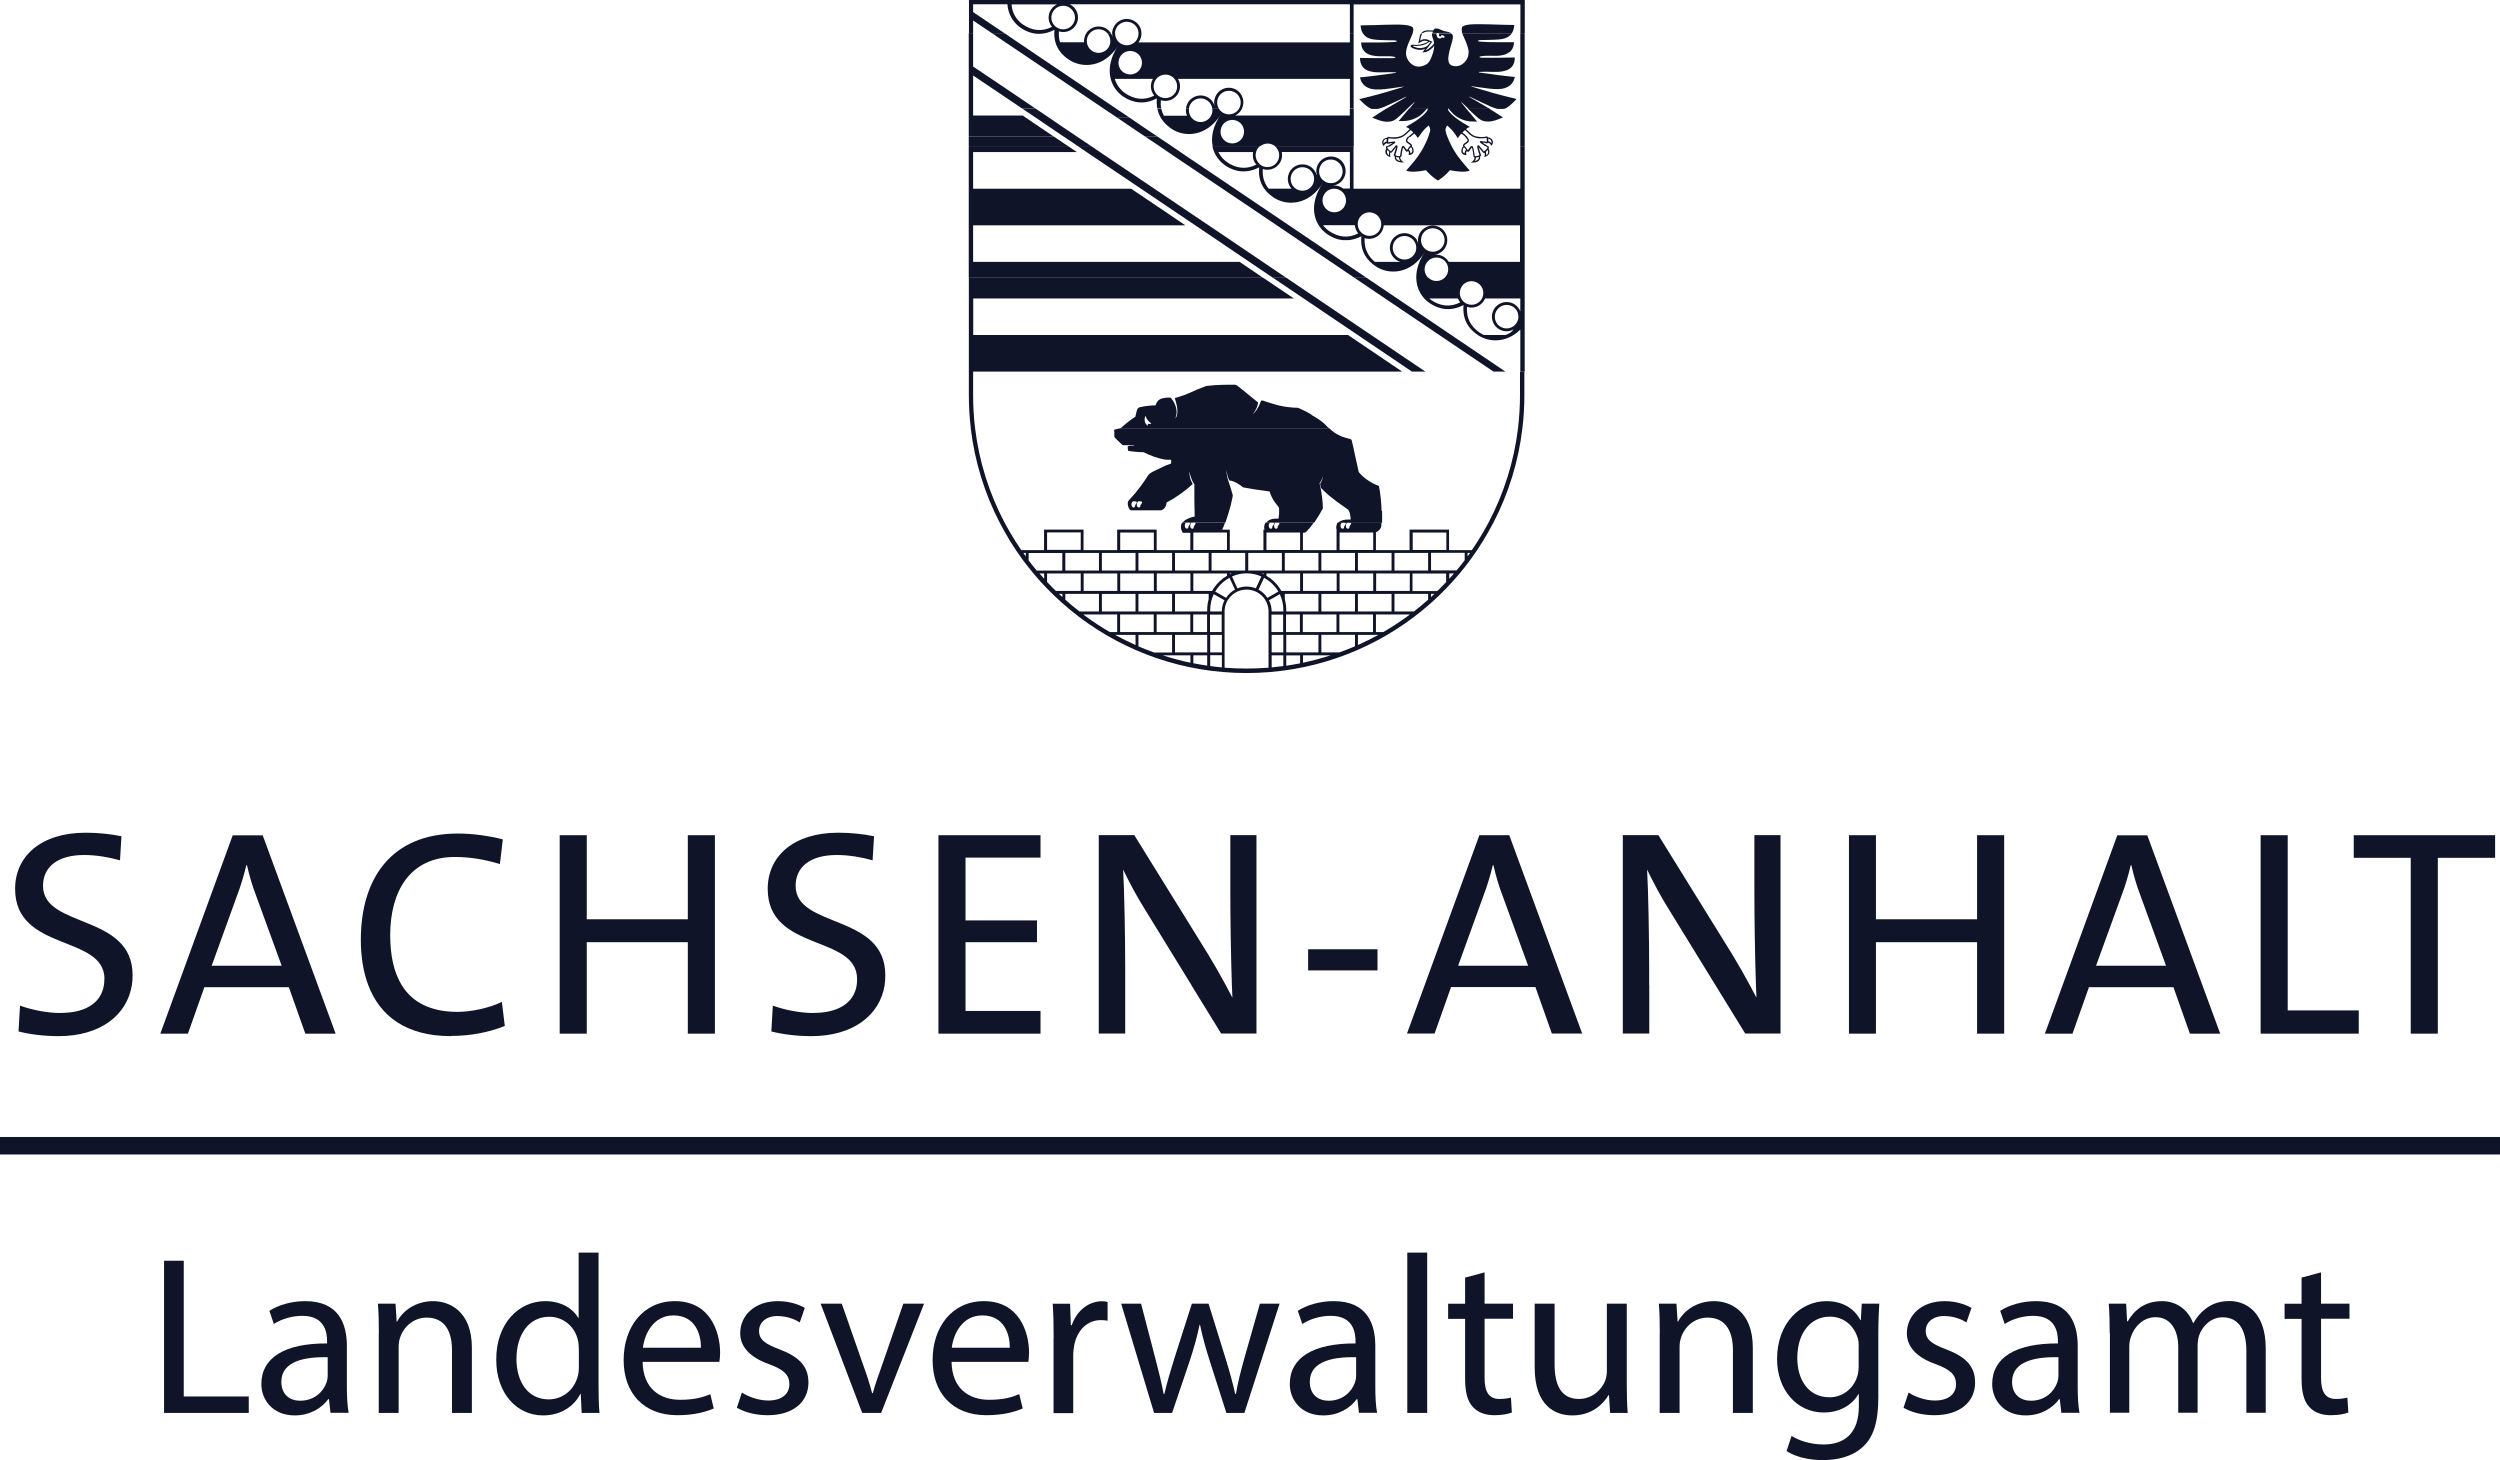 <?xml version="1.0" encoding="UTF-8"?>
<svg id="Ebene_2" xmlns="http://www.w3.org/2000/svg" viewBox="0 0 240 140.17">
  <defs>
    <style>
      .cls-1 {
        fill: #101429;
      }
    </style>
  </defs>
  <g id="Ebene_1-2" data-name="Ebene_1">
    <g>
      <g>
        <polygon class="cls-1" points="226.44 97 219.62 97 219.62 94.57 219.62 80.18 217.02 80.18 217.02 94.57 217.02 99.23 226.44 99.23 226.44 97"/>
        <path class="cls-1" d="M200.55,94.77h8.1l1.58,4.46h2.91l-1.71-4.65-5.29-14.39h-2.88l-5.25,14.39-1.7,4.65h2.65l1.58-4.46ZM203.68,85.94c.37-.96.65-1.95.87-2.88h.06c.23.99.48,1.89.85,2.85l2.48,6.8h-6.72l2.46-6.77Z"/>
        <path class="cls-1" d="M158.32,94.57v-1.47c0-3.02-.08-7.59-.2-9.62.62,1.27,1.3,2.57,2.17,3.95l4.39,7.14,2.86,4.65h3.39v-19.05h-2.51v5.42c0,2.68.06,6.46.15,8.98.02.45.03.86.05,1.21-.21-.4-.42-.8-.64-1.21h0c-.53-.98-1.1-1.99-1.7-2.97l-7.08-11.43h-3.41v19.05h2.54v-4.65Z"/>
        <polygon class="cls-1" points="180.09 94.57 180.09 90.45 189.8 90.45 189.8 94.57 189.8 99.23 192.4 99.23 192.4 94.57 192.4 80.18 189.8 80.18 189.8 88.25 180.09 88.25 180.09 80.18 177.5 80.18 177.5 94.57 177.5 99.23 180.09 99.23 180.09 94.57"/>
        <rect class="cls-1" y="109.15" width="240" height="1.68"/>
        <path class="cls-1" d="M43.3,99.45c1.92,0,3.72-.37,5.16-.96l-.28-2.31c-1.13.56-2.88.96-4.26.96-2.56,0-4.33-.9-5.35-2.56-.75-1.21-1.11-2.83-1.11-4.8,0-4.18,1.86-7.51,6.21-7.51,1.44,0,2.85.23,4.32.68l.28-2.37c-1.35-.34-2.85-.56-4.32-.56-6.43,0-9.31,4.37-9.31,10.19,0,1.61.23,3.09.72,4.38,1.13,2.98,3.66,4.88,7.94,4.88Z"/>
        <path class="cls-1" d="M78.11,97.25c-1.33,0-2.82-.31-3.92-.71l-.14,2.48c1.1.28,2.45.45,3.84.45,4,0,6.58-2,7.04-4.91h-2.68c-.3,1.91-2.05,2.68-4.13,2.68Z"/>
        <path class="cls-1" d="M5.84,97.25c-1.33,0-2.82-.31-3.92-.71l-.14,2.48c1.1.28,2.45.45,3.84.45,4,0,6.58-2,7.04-4.91h-2.68c-.3,1.91-2.05,2.68-4.13,2.68Z"/>
        <path class="cls-1" d="M19.63,94.77h8.1l1.58,4.46h2.91l-1.71-4.65-5.29-14.39h-2.88l-5.25,14.39-1.7,4.65h2.65l1.58-4.46ZM22.77,85.94c.37-.96.65-1.95.88-2.88h.06c.23.99.48,1.89.85,2.85l2.48,6.8h-6.72l2.45-6.77Z"/>
        <polygon class="cls-1" points="99.89 97.05 92.69 97.05 92.69 94.57 92.69 90.45 99.55 90.45 99.55 88.36 92.69 88.36 92.69 82.33 99.89 82.33 99.89 80.18 90.09 80.18 90.09 94.57 90.09 99.23 99.89 99.23 99.89 97.05"/>
        <polygon class="cls-1" points="56.33 94.57 56.33 90.45 66.03 90.45 66.03 94.57 66.03 99.23 68.63 99.23 68.63 94.57 68.63 80.18 66.03 80.18 66.03 88.25 56.33 88.25 56.33 80.18 53.73 80.18 53.73 94.57 53.73 99.23 56.33 99.23 56.33 94.57"/>
        <path class="cls-1" d="M114.37,94.57l2.86,4.65h3.39v-19.05h-2.51v5.42c0,2.68.06,6.46.15,8.98.02.45.03.86.05,1.21-.21-.4-.42-.8-.64-1.21h0c-.53-.98-1.1-1.99-1.7-2.97l-7.08-11.43h-3.41v19.05h2.54v-6.12c0-3.02-.08-7.59-.2-9.62.62,1.27,1.3,2.57,2.17,3.95l4.39,7.14Z"/>
        <rect class="cls-1" x="125.58" y="91.13" width="6.66" height="2.03"/>
        <path class="cls-1" d="M142.02,80.18l-5.25,14.39-1.7,4.65h2.65l1.58-4.46h8.1l1.58,4.46h2.91l-1.71-4.65-5.29-14.39h-2.88ZM139.98,92.71l2.45-6.77c.37-.96.65-1.95.88-2.88h.06c.23.99.48,1.89.85,2.85l2.48,6.8h-6.72Z"/>
        <path class="cls-1" d="M82.28,93.98c0,.21-.01.41-.04.6h2.68c.05-.31.07-.63.07-.96,0-5.95-8.61-4.46-8.61-8.58,0-1.78,1.35-2.96,3.95-2.96,1.13,0,2.34.2,3.44.51l.14-2.31c-1.13-.23-2.29-.34-3.44-.34-4.29,0-6.77,2.26-6.77,5.39,0,6.07,8.58,4.37,8.58,8.66Z"/>
        <polygon class="cls-1" points="231.43 94.57 231.43 99.23 234.03 99.23 234.03 94.57 234.03 82.35 239.53 82.35 239.53 80.18 225.96 80.18 225.96 82.35 231.43 82.35 231.43 94.57"/>
        <path class="cls-1" d="M10.02,93.98c0,.21-.02.41-.04.6h2.68c.05-.31.07-.63.07-.96,0-5.95-8.6-4.46-8.6-8.58,0-1.78,1.35-2.96,3.95-2.96,1.13,0,2.34.2,3.44.51l.14-2.31c-1.13-.23-2.29-.34-3.44-.34-4.29,0-6.77,2.26-6.77,5.39,0,6.07,8.58,4.37,8.58,8.66Z"/>
        <g>
          <path class="cls-1" d="M132.63,49.03c-.03-.93-.09-1.46-.25-2.38-.39-.14-.6-.25-.95-.47-.43-.28-.66-.47-.99-.86l-.33-1.49c-.13-.59-.19-.93-.33-1.5-.03-.12-.05-.14-.13-.17-.47-.16-.64-.15-1.01-.33-.45-.22-.71-.4-1.03-.72h-20.05c-.08.02-.33.07-.48.11-.11-.01-.17.12-.1.22,0,0-.02.38,0,.48,0,.09.22.26.42.46.18.19.35.36.42.36.17,0,.32,0,.45,0,.24,0,.36-.01.59-.02,0,.09-.17.04-.28.06-.1.02-.15.03-.25.04-.15.02-.02.46-.02.46.28.05.43.07.71.09.3.03.47.04.77.04.36.18.56.28.94.41.38.13.63.21.99.28.25.05.55.03.66.03.1,0,.04.37.04.37-.44.15-.68.25-1.08.46-.46.24-.93.38-1.14.7-.24.38-.44.68-.76,1.1-.4.53-.64.81-1.09,1.29-.22.23.03.94.22.94h2.84c.14,0,.35-.13.46-.32.08-.14.09-.21.12-.43.49-.26.76-.42,1.21-.74.53-.37.82-.6,1.3-1.04-.1-.2-.2-.37-.26-.64-.05-.22-.06-.35-.05-.58.04.26.07.41.17.66.09.24.12.33.3.58,0,.62,0,.97,0,1.59,0,.6.03.89.03,1.52-.58.09-.97.36-1.08.48-.03.03-.05.06-.07.09h4.11c.09-.27.18-.56.28-.89.18-.59.26-.87.39-1.52.02-.12.04-.2,0-.31-.16-.52-.18-.64-.33-1.07-.14-.4-.24-.75-.25-1.26.07.42.1.58.15.71.04.13.08.2.15.32.08,0,.14,0,.2.02.33.09.73.33,1.11.63.46.08.72.13,1.17.2.53.08.83.12,1.37.19.05.2.09.31.18.49.19.42.43.69.65.97.06.07.08.14.08.23-.01.22,0,.29-.01.48-.01.18-.03.28-.06.45-.21-.03-.47-.01-.66.04-.23.06-.39.18-.5.33h4.6c.35-.54.56-.86.83-1.37-.01-.42-.03-.66-.08-1.08-.07-.52-.12-.82-.24-1.33.05-.07.07-.1.11-.17.1-.18.15-.29.21-.49-.02.17-.05.27-.12.43-.05.11-.08.18-.15.28l.03.15.06.25c.29.29.43.45.77.73.56.45.92.73,1.63,1.21.13.09.22.14.29.28.1.2.15.56.15.81-.31,0-.56,0-.83.09-.16.05-.27.12-.34.22h4.19c.01-.37.01-.67,0-1.11ZM108.97,48.51c-.02.06,0,.11-.04.16-.03.03-.04.05-.1.05-.16,0-.21-.17-.21-.31,0-.15.1-.31.23-.29.09.01.12.02.2.02.05,0,.1.07.08.12-.06.13-.11.15-.16.26ZM109.48,48.51c-.02.06,0,.11-.04.16-.03.03-.04.05-.1.05-.16,0-.22-.17-.21-.31,0-.15.1-.31.23-.29.09.01.12.02.2.02.05,0,.1.07.08.12-.06.13-.11.15-.16.26Z"/>
          <path class="cls-1" d="M125.93,39.82c-.46-.28-.74-.41-1.22-.63-.09-.04-.18-.06-.28-.05-.21,0-.29-.01-.48-.03-1.08-.09-1.86-.37-2.7-.65-.13-.04-.19,0-.22.09-.08.21-.12.31-.22.5-.18.32-.32.54-.58.73.18-.19.26-.32.38-.56.1-.21.14-.35.17-.58-.39-.32-.61-.5-1.01-.82-.39-.32-.65-.54-1.01-.81-.11-.08-.2-.08-.34-.08-.42,0-.64,0-1.04.01-.61.02-.93.04-1.55.11-.07,0-.14.05-.23.08-.55.2-.83.33-1.38.58-.73.34-1.46.48-1.44.52.14.42.35,1.11.2,1.67-.03.12-.08.18-.15.28.09-.28.16-.51.11-.83-.07-.51-.29-.87-.56-1.18-.3-.01-.75,0-1.04.17-.23.14-.32.31-.4.57-.67.02-1.1.09-1.51.18-.3.06-.32.43-.43.91-.3.2-.46.31-.75.54-.25.2-.44.36-.69.59,0,0-.01,0-.03,0h20.05c-.06-.06-.12-.12-.19-.2-.47-.52-.96-.78-1.49-1.1ZM110.33,40.69c-.05,0-.08,0-.14,0v.19c-.19-.14-.28-.29-.3-.52-.02-.17,0-.29.1-.44.05.21.11.32.25.48.1.11.17.17.3.25-.08.03-.13.04-.22.05Z"/>
        </g>
        <path class="cls-1" d="M93.19,41.12c.39,3.22,1.34,6.27,2.77,9.03.32.62.66,1.22,1.02,1.81.38.62.79,1.22,1.22,1.81h.55s0-.68,0-.68h3.23v1.69h-2.45c-.27-.32-.53-.65-.78-.98v-.03h-.55c.71.95,1.47,1.86,2.3,2.71h0c.95.98,1.97,1.88,3.05,2.71h.71c-.08-.06-.16-.12-.24-.18v-.02h3.23v.2h.28v-.2h3.23v.2h.28v-.2h3.23v.2h.28v-.2h1.33v.2h.28v-.19h1.12v.19h.28v-.48c0-1.16.94-2.11,2.11-2.11s2.11.94,2.11,2.11v.48h.28v-.19h1.12v.19h.28v-.2h1.33v.2h.28v-.2h3.23v.2h.28v-.2h3.23v.2h.28v-.2h3.23v.02c-.08.06-.16.12-.24.18h.09-.09c-.73.53-1.5,1.03-2.29,1.49h-.7v-1.49h-.28v1.49h-3.23v-1.49h-.28v1.49h-3.23v-1.49h-.28v1.49h-1.33v-1.49h-.28v1.49h-1.12v-1.49h-.28v4.91c-.7.05-1.4.08-2.11.08s-1.41-.03-2.11-.08v-4.91h-.28v1.49h-1.12v-1.49h-.28v1.49h-1.33v-1.49h-.28v1.49h-3.23v-1.49h-.28v1.49h-3.23v-1.49h-.28v1.49h-.7c-.79-.46-1.55-.95-2.29-1.49h-.71c4.48,3.4,10.06,5.42,16.12,5.42s11.64-2.02,16.12-5.42h0c1.08-.82,2.11-1.73,3.05-2.71h-.59c-.09.09-.18.18-.27.26h-2.38v-1.68h3.23v.82c-.19.2-.39.41-.58.6h.59c.82-.85,1.59-1.75,2.29-2.71.43-.58.84-1.19,1.22-1.81.36-.59.71-1.19,1.03-1.81,1.43-2.76,2.39-5.81,2.77-9.03h0c.13-1.05.19-2.12.19-3.2v-2.22h-.42s0,2.22,0,2.22c0,1.08-.07,2.15-.19,3.2h.21s-.21,0-.21,0c-.39,3.23-1.37,6.27-2.82,9.03-.33.62-.67,1.22-1.05,1.81-.18.29-.37.57-.56.85h-2.19v-1.97h-3.79v1.97h-3.23v-1.71s.1-.04.14-.07c.23-.16.31-.27.37-.5,0-.14.01-.26.02-.38h-4.19c-.06.07-.1.16-.12.27-.04.15-.04.29,0,.42v1.12s0,.85,0,.85h-3.23v-1.66c.13,0,.25-.03.34-.12.24-.25.5-.56.68-.84,0-.01.01-.02.02-.03h-4.61c-.1.14-.15.3-.15.47,0,.08.01.15.04.22h-.11v1.97h-3.23v-1.97h-.73c.11-.23.2-.45.28-.69h-4.11c-.08.11-.12.24-.13.37-.02.21.07.45.18.62h.72v1.66h-3.23v-1.97h-3.79v1.97h-3.23v-1.97h-3.79v1.97h-2.19c-.19-.28-.38-.56-.56-.85-.37-.59-.72-1.19-1.05-1.81-1.45-2.76-2.43-5.8-2.82-9.03h0c-.13-1.05-.19-2.12-.19-3.2v-2.25h52.52-1.43s-7.97-5.39-7.97-5.39l-5.35-3.61h-1.16l5.35,3.61,7.99,5.39h-6.54l-7.99-5.39h0l-5.35-3.61h-1.28l5.35,3.61,7.98,5.39h-.94l-5.19-3.51h-35.98v-3.51h30.78l-2.94-1.98h-28.26v11.25c0,1.08.06,2.15.19,3.2h0ZM100.24,55.56c-.15-.17-.3-.34-.45-.51h.45v.51ZM109.01,61.92c-.67-.3-1.32-.62-1.96-.97h1.96v.97ZM109.29,62.04v-1.09h3.23v1.69h-1.73c-.51-.18-1-.38-1.5-.59ZM114.28,63.62c-.91-.19-1.8-.43-2.67-.71h2.67v.71ZM115.89,63.9c-.45-.07-.89-.14-1.33-.23v-.76h1.33v.99ZM115.89,62.63h-3.09v-1.68h3.09v1.68ZM117.3,64.07c-.38-.03-.75-.08-1.12-.13v-1.04h1.12v1.16ZM117.3,62.63h-1.12v-1.68h1.12v1.68ZM123.2,63.94c-.37.05-.75.09-1.12.13v-1.16h1.12v1.04ZM123.2,62.63h-1.12v-1.68h1.12v1.68ZM123.48,60.95h3.09v1.68h-3.09v-1.68ZM124.81,63.68c-.44.09-.89.16-1.33.23v-.99h1.33v.76ZM125.09,63.62v-.71h2.66c-.87.28-1.76.52-2.66.71ZM130.08,62.04c-.49.21-.99.41-1.5.59h-1.73v-1.69h3.23v1.09ZM130.36,61.92v-.97h1.96c-.64.35-1.29.67-1.96.97ZM101.1,56.47c-.2-.2-.39-.4-.58-.6v-.82h3.23v1.68h-2.38c-.09-.09-.18-.18-.27-.26ZM114.28,56.47v.26h-3.23v-1.68h3.23v1.42ZM110.77,56.47v.26h-3.23v-1.68h3.23v1.42ZM107.26,56.47v.26h-3.23v-1.68h3.23v1.42ZM101.99,57.32c-.11-.1-.22-.2-.33-.31h.33v.31ZM105.5,58.7h-1.87c-.47-.36-.92-.74-1.36-1.13v-.56h3.23v1.69ZM109.01,58.7h-3.23v-1.68h3.23v1.68ZM112.52,58.7h-3.23v-1.68h3.23v1.68ZM116.03,57.53c-.09.33-.14.67-.14,1.03v.14h-3.09v-1.69h3.23v.52ZM114.56,56.73v-1.68h3.23v.23c-.51.29-.94.7-1.27,1.19h0c-.06.09-.11.17-.16.26h-1.8ZM117.3,58.7h-1.12v-.14c0-.54.12-1.06.34-1.52l1.03.59c-.16.32-.26.68-.26,1.07ZM117.7,57.39l-1.04-.6c.06-.11.14-.22.21-.32.31-.41.7-.76,1.16-1l.47,1,.06.13c-.35.19-.64.46-.85.79ZM118.07,55.13v-.08h.18c-.06.03-.12.05-.18.08ZM120.57,56.48s-.02,0-.03-.01c-.26-.1-.55-.16-.86-.16s-.59.06-.86.16c-.01,0-.02,0-.03.01h0s-.52-1.14-.52-1.14c.43-.19.91-.3,1.41-.3s.98.11,1.41.3l-.52,1.12h0ZM121.67,57.39c-.22-.33-.51-.6-.85-.79l.06-.13.47-1c.46.25.85.59,1.16,1h.34c-.32-.49-.76-.9-1.27-1.19v-.23h3.23v1.68h-1.8c-.05-.09-.1-.18-.16-.26h-.34c.08.1.15.21.21.32l-1.04.6ZM121.12,55.05h.18v.08c-.06-.03-.12-.05-.18-.08ZM131.83,56.47v.26h-3.23v-1.68h3.23v1.42ZM128.32,56.47v.26h-3.23v-1.68h3.23v1.42ZM123.2,58.7h-1.12c0-.38-.09-.75-.26-1.07l1.04-.59c.22.46.34.97.34,1.52v.14ZM126.57,58.7h-3.09v-.14c0-.36-.05-.7-.14-1.03v-.52h3.23v1.69ZM130.08,58.7h-3.23v-1.68h3.23v1.68ZM133.59,58.7h-3.23v-1.68h3.23v1.68ZM137.38,57.01h.33c-.11.1-.22.21-.33.31v-.31ZM137.1,57.01v.56c-.44.39-.89.77-1.36,1.13h-1.87v-1.69h3.23ZM135.34,56.73h-3.23v-1.68h3.23v1.68ZM139.13,55.56v-.51h.45c-.15.17-.3.34-.45.51ZM140.89,53.08h.24c-.08.11-.16.22-.24.33v-.33ZM140.61,53.08v.7c-.25.33-.51.66-.78.98h-2.45v-1.69h3.23ZM135.62,51.12h3.23v1.68h-3.23v-1.68ZM133.87,53.08h3.23v1.69h-3.23v-1.69ZM133.59,53.08v1.69h-3.23v-1.69h3.23ZM129.43,50.15c.09.01.12.02.2.02.05,0,.1.07.08.12-.06.12-.11.15-.16.26-.02.06,0,.11-.04.16-.03.03-.04.05-.1.05-.16,0-.22-.17-.21-.31,0-.15.1-.31.23-.29ZM128.92,50.15c.09.01.12.02.2.02.05,0,.1.07.08.12-.06.12-.11.15-.16.26-.02.06,0,.11-.04.16-.03.03-.04.05-.1.05-.16,0-.22-.17-.21-.31,0-.15.1-.31.23-.29ZM128.6,51.12h3.23v1.68h-3.23v-1.68ZM126.85,53.76v-.68h3.23v1.69h-3.23v-1.01h0ZM126.57,53.08v1.69h-3.23v-1.69h3.23ZM122.54,50.15c.09.01.12.02.2.02.05,0,.1.07.08.12-.06.12-.11.15-.16.26-.02.06,0,.11-.04.16-.03.03-.04.05-.1.05-.16,0-.21-.17-.21-.31,0-.15.1-.31.23-.29ZM122.03,50.15c.09.01.12.02.2.02.05,0,.1.07.08.12-.06.12-.11.15-.16.26-.02.06,0,.11-.04.16-.03.03-.04.05-.1.05-.16,0-.21-.17-.21-.31,0-.15.1-.31.23-.29ZM121.58,51.12h3.23v1.68h-3.23v-1.68ZM119.83,53.08h3.23v1.69h-3.23v-1.69ZM119.54,53.08v1.69h-3.23v-1.69h3.23ZM114.09,50.54c-.02.06,0,.11-.04.16-.03.03-.04.05-.1.05-.16,0-.21-.17-.21-.31,0-.15.1-.31.23-.29.09.01.12.02.2.02.05,0,.1.07.08.12-.06.12-.11.15-.16.26ZM114.26,50.44c0-.15.1-.31.23-.29.09.01.12.02.2.02.05,0,.1.07.08.12-.06.12-.11.15-.16.26-.02.06,0,.11-.04.16-.03.03-.04.05-.1.05-.16,0-.22-.17-.21-.31ZM114.56,51.12h3.23v1.68h-3.23v-1.68ZM112.8,53.08h3.23v.68h0v1.01h-3.23v-1.69ZM112.52,53.08v1.69h-3.23v-1.69h3.23ZM107.54,51.12h3.23v1.68h-3.23v-1.68ZM105.78,53.08h3.23v1.69h-3.23v-1.69ZM105.5,53.08v1.69h-3.23v-1.69h3.23ZM100.52,51.95v-.84h3.23v1.68h-3.23v-.85h0ZM98.48,53.08v.33c-.08-.11-.16-.22-.24-.33h.24Z"/>
        <path class="cls-1" d="M146.37,35.7v-9.03h-.45.45v-3.61h0v-2.71h0v-5.42h0v-.9h-.42v.9h0v3.19h-16.01v-2.29h0v-.9h0v-.9h-7.56c.28.23.43.56.42.9,0,.21-.07.43-.19.61-.08.12-.17.21-.28.29h0,0c-.37.27-.89.29-1.29.02,0,0-.02-.01-.02-.02h-.47c-.81.39-1.59.35-2.31,0-.14-.07-.28-.15-.42-.25-.25-.17-.48-.39-.67-.66h0c-.07-.1-.13-.21-.19-.32h3.34c-.02.11-.03.21-.03.32h0c0,.32.12.63.33.88-.02,0-.03.02-.05.02h.47c-.3-.21-.47-.56-.48-.9,0-.22.06-.45.19-.65.07-.1.15-.18.23-.25h-4.57c.06.33.18.63.34.9h0c.21.36.48.66.81.9h0s.06.04.09.07c.98.66,2.09.77,3.25.18-.12,1.3.39,2.22,1.37,2.88,1.29.87,3.39.76,4.72-1.35-.66.99-.89,1.93-.81,2.74h0c.09.93.59,1.69,1.28,2.16.46.31.94.5,1.44.55h.61c.39-.04.79-.16,1.2-.37-.01.13-.02.25-.02.37h0c0,1.1.5,1.91,1.39,2.51,1.29.87,3.39.76,4.72-1.35-.59.87-.83,1.71-.82,2.45h0c.01,1.07.54,1.94,1.3,2.45.98.66,2.08.77,3.24.18-.03.36-.02.69.04.99.16.8.63,1.41,1.34,1.89,1.09.73,2.77.76,4.07-.53v4.02s0,.03,0,.03h.42ZM125.97,17.81c-.35.52-1.05.65-1.57.31-.52-.35-.65-1.05-.31-1.57.35-.52,1.05-.65,1.57-.31.52.35.65,1.05.31,1.57ZM126.39,16.79c-.09-.31-.28-.58-.57-.78-.12-.08-.25-.14-.39-.18h-.79c-.3.09-.58.28-.77.56-.37.55-.3,1.26.12,1.72h-2.2c-.41-.5-.62-1.12-.56-1.88.53.17,1.12.02,1.5-.41h0s.07-.09.11-.14c.16-.24.24-.5.24-.77h-.26.26c0-.11,0-.22-.03-.32h6.54v.32h0v3.19h-.64l-.05-.04c-.29-.2-.63-.28-.96-.24.39-.04.76-.26,1-.61.29-.43.31-.96.1-1.4-.1-.22-.27-.41-.48-.55-.64-.43-1.52-.26-1.95.38-.04.06-.07.11-.1.17-.15.3-.19.65-.1.96ZM126.81,15.83h0s0-.01.01-.02c.35-.52,1.05-.65,1.57-.3.13.09.24.2.32.33h0c.24.37.25.86-.01,1.25-.35.52-1.05.65-1.57.3-.51-.34-.65-1.03-.32-1.55ZM127.46,20.18c-.52-.35-.65-1.05-.31-1.57.35-.52,1.05-.65,1.57-.3.52.35.65,1.05.31,1.57-.17.25-.41.41-.68.47h9.28s-9.28,0-9.28,0c-.17.04-.34.04-.51,0-.13-.03-.26-.08-.38-.16ZM127.61,22.19c-.22-.15-.43-.34-.6-.57h3.06c.02.29.13.56.32.79-.99.5-1.93.35-2.78-.22ZM130.53,20.88c.35-.52,1.05-.65,1.57-.3.52.35.65,1.05.31,1.57-.35.52-1.05.65-1.57.3-.52-.35-.65-1.05-.31-1.57ZM135.77,24.42c-.35.52-1.05.65-1.57.3-.52-.35-.65-1.05-.31-1.57.02-.04.05-.07.08-.1h0c.37-.43,1.01-.53,1.49-.2.09.06.16.13.23.2h0c.32.38.37.94.08,1.37ZM136.03,23.05h0c-.1-.17-.24-.31-.42-.43-.64-.43-1.51-.26-1.95.38-.01.02-.02.03-.03.05h0c-.39.64-.21,1.47.41,1.9.13.09.26.15.4.19h-2.45c-.63-.52-1-1.2-.99-2.08,0-.07,0-.13,0-.2.58.19,1.24-.01,1.6-.55.14-.21.22-.44.24-.68h13.08v1.43h0v2.08h-6.84c-.1-.17-.25-.33-.42-.45-.29-.2-.64-.28-.96-.24.39-.04.76-.25,1-.61.16-.24.24-.51.24-.78h0c0-.45-.22-.9-.62-1.17-.64-.43-1.51-.26-1.95.38-.16.24-.25.52-.25.79h0c0,.12.01.24.05.35-.04-.12-.09-.24-.16-.35ZM136.42,23.05c0-.22.06-.44.19-.64.35-.52,1.05-.65,1.57-.31.32.22.5.58.5.94,0,.22-.06.44-.19.63-.35.52-1.05.65-1.57.31-.32-.22-.5-.57-.5-.93ZM137.04,26.67h.07c-.39-.37-.47-.98-.15-1.45.35-.52,1.05-.65,1.57-.31.52.35.65,1.05.31,1.57-.05.07-.1.13-.15.18h0c-.38.36-.97.43-1.42.12-.05-.04-.11-.08-.15-.12h-.07ZM137.41,28.8c-.07-.05-.14-.1-.21-.15h2.76c.05.13.13.26.22.38-.99.5-1.93.35-2.78-.22ZM140.33,27.49c.35-.52,1.05-.65,1.57-.3.52.35.65,1.05.31,1.57-.35.52-1.05.65-1.57.31-.52-.35-.65-1.05-.31-1.57ZM144.53,32.16h-2.08c-.13-.06-.26-.13-.37-.21-.63-.42-1.05-.97-1.2-1.67h0c-.05-.25-.07-.53-.05-.82.58.19,1.24-.02,1.6-.55.06-.08.1-.17.14-.26h3.38v1.24c-.1-.26-.28-.49-.53-.66-.64-.43-1.51-.26-1.95.38-.14.21-.22.44-.24.67h.14s-.14,0-.14,0c-.04.49.18.99.61,1.28.46.31,1.03.31,1.47.06-.21.29-.47.44-.79.54ZM145.57,31.03c-.35.52-1.05.65-1.57.31-.36-.24-.53-.65-.49-1.05.02-.18.08-.36.19-.52.35-.52,1.05-.65,1.57-.31.29.19.46.5.49.82.03.25-.03.52-.19.75Z"/>
        <polygon class="cls-1" points="119 25.14 93.42 25.14 93.42 23.05 93.42 23.05 93.42 21.63 113.79 21.63 111.89 20.34 108.59 18.12 93.42 18.12 93.42 15.83 93.42 14.93 93.42 14.93 93.42 14.6 103.38 14.6 102.52 14.02 93 14.02 93 14.93 93 14.93 93 15.83 93 15.83 93 20.34 93 20.34 93 23.05 93 23.05 93 26.67 121.26 26.67 119 25.14"/>
        <polygon class="cls-1" points="124.67 23.05 130.03 26.67 131.19 26.67 125.84 23.05 125.84 23.05 121.83 20.34 115.14 15.83 113.8 14.93 113.8 14.93 112.47 14.02 111.82 14.02 112.47 14.02 111.13 13.12 109.95 13.12 111.29 14.02 111.29 14.02 112.62 14.93 112.62 14.93 113.96 15.83 120.66 20.34 124.67 23.05 124.67 23.05"/>
        <path class="cls-1" d="M134.55,14.98s0-.03,0-.05h0c.02-.17.04-.28.07-.46.02-.13.07-.32.09-.31.07.09.13.17.22.31.04.07.09.11.16.09.04-.01.06-.03.08-.07.04.04.06.08.08.14.02.09,0,.13-.04.24.21.03.41-.06.48-.26.07-.23-.05-.46-.15-.56,0,0,0-.02,0-.03h-.02.02c.02-.08,0-.14-.07-.19-.16-.16-.3-.2-.33-.25-.07-.09-.05-.14,0-.21.09-.12.13-.18.2-.25h-.18c-.06.06-.1.12-.15.21-.06.1-.06.24.01.32.08.1.15.11.24.18.06.05.1.08.16.13-.02.02-.04.04-.06.06h0s-.08.08-.12.14c-.07.09-.11.15-.17.25-.14-.18-.2-.26-.27-.36,0-.01-.02-.02-.03-.03h0s-.09-.04-.14,0h0s-.04.05-.06.1c-.04.11-.07.22-.09.37-.03.19-.05.31-.07.44h0s0,.03,0,.05c-.09.01-.14.01-.23,0-.06-.01-.1-.02-.14-.04h0s-.06-.03-.09-.05c.05-.13.07-.21.11-.35.04-.16.07-.21.1-.41,0-.03,0-.07,0-.1h-.03.03s-.01-.05-.04-.07c-.07-.04-.12-.01-.18.07h0s-.02.02-.02.03c-.09.11-.14.17-.23.28l-.16.19c-.08-.05-.13-.08-.2-.15-.08-.07-.11-.12-.16-.22.08-.06.14-.1.2-.14h-.24s-.07.05-.08.11c-.01.04,0,.07.03.14-.08.14-.11.28-.06.45.02.08.08.15.15.21h0c.08.07.19.12.32.15-.02-.06-.03-.11-.04-.15h0s0-.08,0-.13c0-.06.01-.09.03-.14.07.01.1,0,.15-.05.07-.09.11-.14.19-.23.08-.1.13-.16.21-.26-.05.17-.07.26-.12.42-.04.14-.07.17-.11.35,0,.01,0,.02,0,.03h0s.04.05.08.06c0,.27.08.41.27.52.16.09.48.11.65.08-.15-.06-.24-.13-.32-.28-.04-.07-.06-.12-.07-.2.06-.01.11-.04.12-.13ZM135.33,14.26c.04-.06.07-.09.12-.13.1.08.13.19.13.31,0,.21-.07.22-.19.28.01-.07,0-.12-.02-.19-.03-.07-.06-.11-.13-.15.03-.05.04-.08.08-.13ZM133.15,14.59c0-.08,0-.13.04-.2.03.05.06.07.1.11.03.03.05.04.09.08-.03.06-.04.11-.04.18,0,.06,0,.1.01.16-.13-.08-.19-.18-.2-.33ZM134.45,15.47c-.18-.05-.27-.08-.36-.19-.06-.07-.07-.13-.07-.22.05.02.08.03.13.04.06.01.09.01.15.01,0,.08.01.13.05.21.03.06.05.1.1.15Z"/>
        <path class="cls-1" d="M142.53,14.93s-.02.09-.04.15c.12-.03.23-.08.32-.15h0c.07-.06.13-.13.15-.21.05-.17.02-.31-.06-.45.03-.07.04-.1.03-.14-.01-.05-.04-.08-.08-.11h-.24c.06.04.12.08.2.14-.05.09-.09.14-.16.22-.07.07-.11.1-.2.15l-.16-.19c-.09-.11-.14-.17-.23-.28,0-.01-.02-.02-.02-.03h0c-.06-.08-.12-.1-.18-.07-.02.01-.03.04-.04.07h.03s-.03,0-.03,0c0,.03,0,.07,0,.1.03.19.05.25.1.41.04.14.06.21.11.35-.03.02-.06.04-.09.05h0s-.08.03-.14.04c-.09.02-.14.02-.23,0,0-.02,0-.03,0-.05h-.13s.13,0,.13,0c-.02-.13-.04-.25-.07-.44-.02-.15-.05-.25-.09-.37-.02-.04-.04-.08-.06-.09h-.14s-.02.02-.03.03c-.07.1-.14.18-.27.36-.06-.1-.1-.16-.17-.25-.05-.06-.08-.1-.12-.14h-.17s0,.02.01.03c-.1.09-.22.33-.15.56.06.2.27.29.48.26-.04-.11-.06-.15-.04-.24.01-.06.03-.09.08-.14.02.04.04.06.08.07.07.02.12-.03.16-.09.08-.14.14-.22.22-.31.03,0,.07.19.09.31.03.18.04.29.07.46h0s0,.03,0,.05c.01.09.06.12.12.13-.01.08-.03.13-.07.2-.08.14-.17.22-.32.28.17.03.49,0,.65-.08.2-.11.28-.24.27-.52.04-.02.07-.04.08-.06h0s0-.02,0-.03c-.03-.18-.07-.21-.11-.35-.05-.16-.08-.26-.12-.42.08.1.13.16.22.26.07.09.11.14.19.23.05.06.08.06.15.05.02.05.02.09.03.14,0,.05,0,.09,0,.13h0ZM140.63,14.54c-.03.07-.03.12-.02.19-.12-.06-.19-.08-.19-.28,0-.13.03-.23.13-.31.05.05.08.08.12.13.04.05.05.08.08.13-.07.04-.1.08-.13.15ZM141.91,15.28c-.09.11-.18.14-.36.19.05-.05.07-.09.1-.15.03-.08.05-.12.05-.21.06,0,.09,0,.15-.01.05-.01.08-.02.13-.04,0,.09-.01.15-.07.22ZM142.72,14.5s.06-.06.1-.11c.03.07.04.12.04.2,0,.15-.07.25-.2.33.02-.06.02-.1.01-.16,0-.07-.02-.12-.04-.18.04-.03.06-.04.09-.08Z"/>
        <path class="cls-1" d="M124.64,15.83h.79c-.26-.08-.53-.07-.79,0Z"/>
        <polygon class="cls-1" points="104.8 14.93 106.14 15.83 112.83 20.34 112.83 20.34 116.85 23.05 116.85 23.05 122.2 26.67 123.48 26.67 118.13 23.05 116.93 23.05 118.13 23.05 114.11 20.34 107.42 15.83 107.42 15.83 106.08 14.93 106.08 14.93 104.74 14.02 103.46 14.02 104.8 14.93 104.8 14.93"/>
        <path class="cls-1" d="M140.52,13.83c-.06.05-.09.11-.07.19h.17s-.04-.04-.06-.06c.06-.05.1-.08.16-.13.09-.07.16-.08.24-.18.07-.08.07-.22.01-.32-.05-.09-.1-.15-.15-.21h-.18c.07.07.12.13.2.25.05.07.07.12,0,.21-.04.05-.17.09-.33.25Z"/>
        <polygon class="cls-1" points="101.18 13.12 93 13.12 93 14.02 102.52 14.02 101.18 13.12"/>
        <path class="cls-1" d="M136.02,13.12s.04.07.07.12c.03-.04.05-.08.07-.12h-.14Z"/>
        <path class="cls-1" d="M141.22,14.02h.14s-.1-.03-.14,0Z"/>
        <path class="cls-1" d="M143.14,13.99c.14-.09.2-.22.18-.39-.02-.18-.13-.29-.3-.37-.07-.03-.11-.04-.18-.04-.01-.03-.02-.05-.04-.07h-.01.01s-.03-.02-.05-.02c-.05,0-.09.01-.14.02h0s-.07.01-.11.02c-.2.03-.3.03-.5,0-.06,0-.12-.01-.18-.02h-.43c.08.04.17.07.28.1.24.07.39.07.63.06.16,0,.25-.02.4-.05.01.08.02.13.03.22,0,.07,0,.1.01.17l-.22-.03c-.11-.02-.19-.03-.29-.04-.06,0-.15-.02-.17.04-.01.05.01.09.05.12.12.09.22.15.36.24.05.03.09.06.12.08h.24s-.03-.02-.04-.03c-.15-.11-.31-.2-.49-.32.09.01.13.02.21.03.08.02.14.04.2.05.05,0,.12,0,.13-.05.06,0,.1.02.15.05.09.06.13.13.14.23ZM142.87,13.31c.1.01.17.05.23.12.09.11.1.22.06.34-.02-.07-.06-.11-.12-.15-.05-.03-.09-.05-.16-.05,0-.05,0-.08,0-.14,0-.05,0-.08-.01-.13Z"/>
        <path class="cls-1" d="M133.24,13.1s-.03,0-.05.02h.19s-.09-.01-.14-.02Z"/>
        <polygon class="cls-1" points="93 13.12 101.18 13.12 99.84 12.22 99.84 12.22 98.5 11.31 98.18 11.09 93.42 11.09 93.42 10.41 93.37 10.41 93.42 10.41 93.42 8.6 93.42 7.25 95.43 8.6 98.11 10.41 99.39 10.41 96.71 8.6 93.42 6.39 93.42 4.99 93.42 4.09 93.42 4.09 93.42 3.18 93 3.18 93 4.09 93 4.09 93 4.99 93 4.99 93 8.6 93 8.6 93 10.41 93 10.41 93 11.31 93 11.31 93 12.22 93 12.22 93 13.12"/>
        <path class="cls-1" d="M135.97,11.31c.46-.23.71-.51,1.02-.9h-1.7c-.24.29-.47.56-.76.9-.08.1-.17.2-.26.31.62.01.95,0,1.47-.21.08-.03.16-.07.23-.11Z"/>
        <polygon class="cls-1" points="108.61 12.22 108.61 12.22 109.95 13.12 111.13 13.12 109.79 12.22 109.79 12.22 108.46 11.31 107.27 11.31 108.61 12.22"/>
        <path class="cls-1" d="M131.67,10.41c.08.03.15.04.23.04.13.01.28,0,.43-.04h-.66Z"/>
        <polygon class="cls-1" points="99.39 10.41 98.11 10.41 99.45 11.31 99.45 11.31 100.79 12.22 100.79 12.22 102.12 13.12 102.13 13.12 103.46 14.02 104.74 14.02 103.4 13.12 102.74 13.12 103.4 13.12 102.06 12.22 102.06 12.22 100.73 11.31 99.39 10.41"/>
        <polygon class="cls-1" points="145.95 11.31 145.95 11.31 145.95 12.22 145.95 12.22 145.95 13.12 145.95 13.12 145.95 14.02 146.37 14.02 146.37 13.12 146.34 13.12 146.37 13.12 146.37 12.22 146.37 12.22 146.37 11.31 146.37 10.41 146.37 10.41 146.37 8.6 146.37 4.99 146.37 4.09 146.37 4.09 146.37 3.18 145.95 3.18 145.95 4.09 145.95 4.09 145.95 4.99 145.95 8.6 145.95 10.41 146 10.41 145.95 10.41 145.95 11.31"/>
        <path class="cls-1" d="M129.94,10.41h-.36v.68h-11c.21-.11.4-.27.55-.48.04-.07.08-.13.11-.21h-.04.04c.28-.61.08-1.35-.49-1.74-.03-.02-.07-.04-.1-.06h0c-.43-.24-.95-.23-1.36,0-.19.1-.35.25-.48.44-.23.35-.31.77-.2,1.14-.09-.31-.28-.59-.57-.78-.64-.43-1.52-.26-1.95.38-.13.19-.21.41-.23.63h.28c.02-.16.08-.33.18-.47.35-.52,1.05-.65,1.57-.3.28.19.44.47.49.78h.63c-.22-.36-.22-.84.03-1.21.35-.52,1.05-.65,1.57-.3.5.34.64,1,.34,1.52h0s-.02.04-.03.05c-.35.52-1.05.65-1.57.31-.14-.1-.26-.22-.34-.36h-.63c.04.27-.02.55-.18.79-.03.04-.06.08-.09.11h0c-.37.42-1.01.52-1.48.19-.08-.06-.16-.12-.22-.19-.22-.25-.31-.58-.27-.9h-.28c-.03.23,0,.47.09.68h-2.22c-.11-.21-.2-.44-.24-.68h-.38c.06.33.18.63.34.9h0c.21.34.49.64.83.9h0c.06.04.12.09.18.13.96.65,2.39.75,3.6-.13h0c.32-.23.62-.53.9-.9h-.43s.43,0,.43,0c.07-.1.15-.21.22-.32-.07.11-.14.21-.2.32h0c-.18.31-.32.61-.42.9h0c-.1.31-.17.61-.19.9h.06-.06c-.03.32-.01.62.05.9h4.57c.38-.3.92-.34,1.34-.05.03.02.05.03.07.05h7.56v-.9h0v-.9h0v-.9h-6.49s6.49,0,6.49,0v-.9ZM119.32,13.12c-.02.05-.05.1-.08.15-.35.52-1.05.65-1.57.31-.17-.12-.31-.28-.39-.45h0c-.13-.28-.15-.61-.03-.9h0c.03-.07.07-.15.11-.22.35-.52,1.05-.65,1.57-.31.2.13.34.32.42.52h0c.11.29.11.61-.03.9h.62s-.62,0-.62,0Z"/>
        <polygon class="cls-1" points="107.12 10.41 104.44 8.6 104.44 8.6 99.09 4.99 97.76 4.09 97.76 4.09 96.42 3.18 95.22 3.18 96.56 4.09 96.56 4.09 97.9 4.99 103.25 8.6 105.93 10.41 106.08 10.41 105.93 10.41 107.27 11.31 108.46 11.31 107.12 10.41 107.12 10.41"/>
        <path class="cls-1" d="M143.67,10.41c.16.04.3.05.43.04.08,0,.15-.02.23-.04h-.66Z"/>
        <path class="cls-1" d="M144.27,11.27c-.48-.32-.75-.5-1.24-.8-.03-.02-.06-.04-.09-.05h-2.03c.07.07.15.15.25.23.28.26.5.48.73.67h0s.07.06.1.08c.26.2.52.27.86.27.5,0,.89-.18,1.32-.35h-1.14s1.14,0,1.14,0c.04-.01.08-.03.12-.04Z"/>
        <path class="cls-1" d="M145.5,9.48c-.85-.2-1.33-.33-2.18-.56-.4-.11-.76-.22-1.09-.32-.3-.09-.58-.18-.86-.26-.05-.02-.14-.04-.13-.06,0-.02.12,0,.2.02.77.09,1.36.22,2.08.25.48.02.86-.02,1.18-.19.41-.21.61-.51.73-.97-.62-.06-.97-.1-1.59-.18-.68-.09-1.12-.15-1.75-.24-.05,0-.13-.02-.13-.05,0-.03.08-.01.13-.02.64-.04,1.11.02,1.72,0,.41-.02.98-.12,1.29-.45.26-.28.32-.61.32-.93-.85.01-2.02.04-2.97.02-.19,0-.42.02-.42-.07,0-.06.33-.1.54-.11.32-.02.63,0,1.05,0,.35,0,.93-.06,1.29-.37h-3.93s0,.06,0,.09c.01.63-.56,1.26-1.18,1.28-.94.01-.8-.76-.68-1.33,0-.01,0-.02,0-.03h0c.08-.37.18-.63.25-.9h0c.04-.14.08-.29.1-.45.04-.26-.04-.38-.19-.45h-1.81s0,.06,0,.09c0,.21.06.33.13.53.03.09.06.18.07.29h0s0,.04,0,.06c-.1.14-.17.21-.3.33-.18.16-.34.28-.52.34.11-.14.18-.22.29-.36.11-.14.18-.24.27-.36h0s.05-.07.09-.12c-.05-.02-.08-.03-.13-.05-.22-.09-.35-.2-.59-.19-.19,0-.3.05-.45.16.04-.16.04-.23.07-.37.03-.12.05-.18.13-.29.01-.01.02-.03.04-.04h-.16c-.11.16-.14.32-.16.49-.02.16-.06.26-.09.41h.07s-.07,0-.07,0c0,.02,0,.04,0,.05.03-.02.05-.04.08-.05h0c.15-.1.36-.21.51-.21s.23.02.36.08c-.05.04-.14.09-.25.13h0c-.17.07-.38.14-.59.17-.24.03-.37.03-.62,0-.09-.01-.19,0-.23.1-.07.19.56.42.97.4.16-.01.26-.03.41-.1-.03.07-.1.14-.16.23l-.08.11h.05c.17-.02.38,0,.73-.29.15-.12.24-.2.35-.36-.02.26-.05.43-.11.65h0c-.02.06-.04.12-.06.18-.11.33-.22.6-.4.81-.2.24-.64.38-.96.38-.61-.01-1.19-.65-1.18-1.28,0-.03,0-.06,0-.09h0c.02-.3.12-.61.24-.9h0c.13-.32.28-.62.36-.83,0-.02.02-.05.03-.08h-.56.56c.07-.22.12-.55-.04-.64-.35-.21-1.07-.22-1.54-.22-.92,0-1.18.03-2.07.05-.51,0-.82.02-1.34.03.01.31.09.57.23.78h0c.19.29.49.48.9.55.46.09,1.18.08,1.7.1.09,0,.64-.02.65.08,0,.07-.19.07-.26.08-.54.03-.89.04-1.52.05-.62,0-.95,0-1.65,0,0,.01,0,.03,0,.04h0c.02.3.07.53.29.79.04.04.07.08.12.12h0c.36.3.93.36,1.29.37.42.01.73-.01,1.05,0,.22.01.54.05.54.11,0,.09-.23.07-.43.07-.95.02-2.11-.01-2.97-.02,0,.32.07.65.32.93.3.33.87.44,1.29.45.61.02,1.07-.03,1.72,0,.05,0,.13-.01.13.02,0,.03-.08.04-.13.05-.63.09-1.07.16-1.75.24-.62.08-.97.12-1.59.18.12.46.32.76.73.97.32.17.7.21,1.18.19.72-.03,1.31-.16,2.08-.25.08,0,.19-.04.2-.02,0,.02-.08.04-.13.06-.28.09-.56.17-.86.26-.33.1-.69.2-1.09.32-.84.23-1.32.36-2.17.56.56.58.88.83,1.17.93h.66c.41-.1.88-.33,1.36-.55.44-.2.82-.39,1.23-.58.04-.02.1-.05.1-.04.01.02-.07.06-.1.09-.62.38-1.15.65-1.85,1.08h1.17s-1.17,0-1.17,0c-.03.02-.06.04-.09.05-.49.3-.76.48-1.24.8.04.01.08.03.12.04h0c.43.17.82.34,1.32.35.33,0,.6-.06.86-.27.03-.03.07-.05.1-.08h-1.14s1.14,0,1.14,0c.23-.19.45-.41.73-.67.09-.09.17-.16.24-.23h0c.17-.16.31-.31.55-.52.04-.04.12-.12.14-.1.02.03-.06.08-.1.14-.14.18-.27.34-.4.49h1.7s.02-.02.03-.04c.02-.03.03,0,.03.04h1.09s-1.09,0-1.09,0c0,.03,0,.08,0,.1-.06.19-.48.58-.77.8,0,0,0,0,0,0-.42.32-.88.58-1.33.85.07.01.11.03.17.05h0s.03.02.05.03c.07.04.11.07.16.12-.23.19-.39.4-.62.55-.17.11-.34.17-.52.2h0c-.06.01-.12.02-.18.02-.2.02-.3.02-.5,0-.04,0-.07,0-.11-.01h-.19s-.03.05-.04.07c-.07,0-.11.01-.18.04-.17.07-.28.18-.3.37-.01.17.04.29.18.39.01-.11.05-.17.14-.23.05-.04.09-.05.15-.05,0,.05.07.06.13.05.06,0,.12-.03.2-.05.08-.02.12-.02.21-.03-.19.12-.34.21-.49.32-.01.01-.03.02-.04.03h.24s.08-.05.12-.08c.14-.09.23-.15.36-.24.04-.03.07-.07.05-.12-.02-.07-.11-.05-.17-.04-.11.02-.18.03-.29.04l-.22.03c0-.07,0-.1.01-.17,0-.08.01-.13.03-.22.15.03.24.04.4.05.25.01.39,0,.63-.06.11-.03.2-.06.28-.1h0c.06-.03.13-.07.2-.12.15-.1.21-.18.34-.29.11-.1.17-.15.28-.26.05.04.08.06.13.11.05.05.08.08.12.13-.16.11-.25.18-.38.32-.04.04-.07.07-.1.11h.18s.04-.04.07-.07c.12-.11.19-.17.33-.26.07.07.11.12.18.2.04.05.07.09.09.13h.14c.06-.09.11-.17.19-.28.13-.18.21-.28.36-.45.06-.06.12-.12.18-.18h-.76s.76,0,.76,0c.09-.08.17-.15.2-.18.04-.05.09.07.13.18h0s.02.06.03.08c.04.1.02.18,0,.3-.04.15-.1.33-.17.53h0c-.11.29-.26.62-.41.9h0c-.06.11-.12.22-.17.32-.12.2-.25.4-.38.59h0c-.22.31-.46.61-.72.9-.14.17-.29.33-.44.51.22.09.52.12.85.1.33-.02.69-.06,1.05-.14.18.2.28.31.48.49.24.22.39.33.67.51.28-.18.42-.29.67-.51.2-.18.31-.29.48-.49.36.08.72.12,1.05.14.33.02.64-.01.85-.1-.15-.17-.3-.34-.44-.51-.25-.3-.5-.59-.72-.9h0c-.13-.19-.26-.38-.38-.59-.06-.1-.12-.2-.18-.32h-1.46s1.46,0,1.46,0c-.15-.29-.3-.61-.41-.9h-.95s.95,0,.95,0c-.08-.19-.14-.37-.17-.53-.03-.12-.05-.2,0-.3,0-.02.02-.05.03-.08h-.66s.66,0,.66,0c.04-.11.1-.23.13-.18.03.02.11.09.2.18h0c.06.06.12.12.18.18.15.16.23.27.36.45.08.11.13.18.19.28h0s.05.07.07.12c.03-.05.05-.08.07-.12h0,0s.05-.08.09-.13c.06-.08.1-.13.18-.2.14.09.21.15.33.26.03.03.05.05.07.07h.18s-.06-.07-.1-.11c-.13-.14-.22-.21-.38-.32.04-.05.07-.08.12-.13.05-.05.08-.07.13-.11.11.1.17.16.28.26.13.12.19.2.34.29.07.05.14.08.2.11h.43c-.19-.03-.36-.09-.53-.2-.23-.15-.4-.37-.62-.55.06-.06.09-.08.16-.12.02-.01.04-.02.05-.03h-.76s.76,0,.76,0c.05-.02.1-.04.17-.05-.46-.27-.91-.53-1.33-.85,0,0,0,0,0,0-.29-.22-.71-.6-.77-.8,0-.03-.01-.07,0-.1,0-.04.01-.07.03-.04,0,.01.02.03.03.04h.21-.21c.31.39.56.67,1.02.9.07.04.15.07.23.11.52.21.84.22,1.47.21-.09-.11-.18-.22-.26-.31-.29-.34-.52-.61-.76-.9h0c-.12-.15-.25-.31-.39-.49-.04-.05-.12-.11-.1-.14.02-.02.09.06.14.1.25.22.38.36.55.52h2.03c-.7-.43-1.23-.7-1.85-1.08-.04-.02-.12-.06-.1-.09,0-.01.07.02.1.04.4.18.79.37,1.23.58.48.23.95.46,1.36.55h.66c.29-.09.61-.35,1.17-.93ZM137.89,3.26c.02-.05.08-.07.14-.06.04,0,.11.02.15.08-.03.03-.04.05-.04.08,0,.06.02.13.09.14.05.01.09,0,.12-.04.02-.03.02-.06,0-.09.06,0,.09,0,.14.02.08.02.11.02.18.1.04.04,0,.12-.06.14-.07.03-.13-.05-.19-.03-.07.02-.06.11-.22.09-.13-.01-.27-.1-.25-.24.01-.07-.09-.09-.06-.18ZM136.44,4.61c-.33.04-.76-.11-.82-.22.22.03.45.03.65,0,.36-.04.59-.13.86-.31h0s.08-.05.12-.08l.07.03s-.02.04-.03.06h0c-.2.32-.46.48-.84.52ZM133.12,13.45c0,.05,0,.08,0,.14-.06,0-.1.01-.16.05-.06.04-.09.08-.12.15-.05-.13-.03-.24.05-.34.07-.08.13-.11.23-.12,0,.05,0,.08-.01.13Z"/>
        <path class="cls-1" d="M136.63,4.99h-.05s0,0,0,0c.02,0,.03,0,.05,0Z"/>
        <path class="cls-1" d="M145.33,4.09h0s0-.02,0-.04c-.71,0-1.03,0-1.66,0-.63,0-.98-.01-1.52-.05-.07,0-.26-.01-.26-.08,0-.1.56-.08.65-.08.52-.02,1.24-.01,1.7-.1.4-.08.71-.26.9-.55h-4.77s.02.05.03.08c.08.21.23.5.36.83h0c.11.29.21.6.24.9h3.93s.08-.07.12-.12c.22-.26.27-.49.29-.79Z"/>
        <path class="cls-1" d="M139.32,3.18s-.05-.03-.08-.04c-.26-.1-.37-.1-.61-.16-.32-.09-.52-.28-.83-.24-.11.01-.15.1-.21.19-.1-.01-.27-.02-.48-.02-.27,0-.52.08-.64.24,0,0,0,.01-.01.02h.16c.1-.09.27-.13.44-.14.19,0,.33-.01.49.01-.01.05-.02.09-.02.12h1.81Z"/>
        <path class="cls-1" d="M145.14,3.18c.14-.21.21-.47.23-.78-.52-.01-.83-.02-1.34-.03-.89-.02-1.15-.05-2.07-.05-.48,0-1.2,0-1.54.22-.15.09-.1.43-.04.64h4.77Z"/>
        <path class="cls-1" d="M93,3.18h.42v-1.21l.46.31,1.34.9h1.2l-1.34-.9-1.66-1.12V.41h3.29c.06.75.36,1.39.82,1.87.14.15.3.28.47.4.37.25.76.42,1.17.51h0c.37.08.75.08,1.14,0h-.62s.62,0,.62,0c.3-.06.61-.17.92-.33,0,.11-.02.22-.02.33h0c0,.33.04.63.12.9h0c.1.33.26.63.47.9.22.28.49.53.82.74,1.15.77,2.95.77,4.27-.74h-.48s.48,0,.48,0c.16-.18.31-.38.45-.61-.14.2-.25.41-.35.6h.53s-.52,0-.52,0c-.73,1.44-.54,2.73.12,3.61h.48c-.26-.28-.47-.62-.58-1.02h3.66c-.19.32-.24.68-.16,1.02.05.21.15.42.29.59-.99.5-1.93.35-2.78-.22-.16-.11-.3-.23-.43-.37h-.48c.2.27.44.5.71.68.98.66,2.08.77,3.23.18-.03.34-.02.66.04.95h.38c-.05-.24-.06-.5-.04-.78.58.19,1.24-.02,1.6-.55.1-.15.17-.31.21-.48h-.28c-.03.11-.08.22-.15.33-.35.52-1.05.65-1.57.31-.23-.16-.39-.38-.46-.63-.09-.31-.04-.65.15-.94.35-.52,1.05-.65,1.57-.31.41.28.58.79.46,1.24h.28c.08-.35.02-.71-.16-1.02h16.5v2.83h.36v-1.81h0v-3.61h0v-.9h0v-.9h-.36v.89h-20.3s.03-.04.05-.07c.17-.25.25-.54.24-.82h-.03.03c0-.33-.13-.65-.36-.9-.08-.08-.16-.16-.26-.22-.59-.4-1.37-.29-1.83.22-.04.05-.08.1-.12.16-.15.23-.24.49-.25.75h.28c0-.21.07-.41.19-.6.08-.13.19-.23.31-.31.37-.25.87-.26,1.26,0,0,0,0,0,0,0,.31.21.49.55.5.9,0,.23-.05.46-.19.67-.06.09-.13.17-.21.23h0c-.38.32-.93.36-1.36.07-.03-.02-.06-.05-.09-.07h0c-.27-.23-.41-.56-.4-.9h-.28c0,.14.01.27.05.4-.04-.14-.1-.28-.18-.4h-.35c.23.24.33.58.3.9h0c-.02.17-.08.35-.19.5-.12.18-.29.32-.48.4h0c-.29.13-.62.13-.92,0h0c-.06-.03-.12-.06-.17-.1-.28-.19-.45-.49-.49-.81-.03-.26.03-.53.19-.76.03-.05.07-.1.11-.14h-.04.04c.37-.4.99-.48,1.46-.17.07.05.14.1.19.17h.35c-.1-.15-.23-.28-.39-.39-.64-.43-1.51-.26-1.95.38,0,0,0,0,0,.01h0c-.18.27-.25.58-.23.89h-2.3c-.09-.27-.13-.57-.12-.89h-.22s.22,0,.22,0c0-.05,0-.11,0-.16.58.19,1.24-.02,1.6-.55.04-.06.08-.13.11-.19.29-.62.09-1.37-.49-1.76-.06-.04-.12-.07-.18-.1h26.9v2.76h.36v-.9h0V.42h16.01v2.76h.42V0h-53.36v2.28h0v.9ZM108.96,4.99c.06.03.11.06.17.09.52.35.65,1.05.31,1.57-.35.52-1.05.65-1.57.31-.52-.35-.65-1.05-.3-1.57.12-.18.29-.32.47-.4h0c.29-.13.63-.13.92,0ZM102.7.75c.5.34.65,1.02.33,1.53,0,.01-.02.03-.03.04-.35.52-1.05.65-1.57.3-.14-.09-.25-.21-.33-.34-.23-.37-.23-.85.03-1.23.35-.52,1.05-.65,1.57-.31ZM101.47.42c-.22.1-.41.27-.56.48-.29.42-.31.95-.11,1.38.05.11.12.21.19.3-.99.5-1.93.35-2.78-.22-.04-.03-.08-.05-.11-.08h0c-.54-.41-.95-1.06-.99-1.86h4.36Z"/>
      </g>
      <g>
        <path class="cls-1" d="M15.75,121.03h1.89v13.03h6.24v1.58h-8.13v-14.61Z"/>
        <path class="cls-1" d="M31.73,135.64l-.15-1.32h-.07c-.59.82-1.71,1.56-3.21,1.56-2.12,0-3.21-1.5-3.21-3.01,0-2.54,2.25-3.92,6.31-3.9v-.22c0-.87-.24-2.43-2.38-2.43-.98,0-1.99.3-2.73.78l-.43-1.26c.87-.56,2.12-.93,3.45-.93,3.21,0,3.99,2.19,3.99,4.29v3.92c0,.91.04,1.8.17,2.51h-1.73ZM31.45,130.29c-2.08-.04-4.44.33-4.44,2.36,0,1.24.82,1.82,1.8,1.82,1.37,0,2.23-.87,2.54-1.76.07-.2.11-.41.11-.61v-1.82Z"/>
        <path class="cls-1" d="M36.37,127.99c0-1.08-.02-1.97-.09-2.84h1.69l.11,1.73h.04c.52-1,1.73-1.97,3.47-1.97,1.45,0,3.71.87,3.71,4.47v6.26h-1.91v-6.05c0-1.69-.63-3.1-2.43-3.1-1.26,0-2.23.89-2.56,1.95-.09.24-.13.56-.13.89v6.31h-1.91v-7.65Z"/>
        <path class="cls-1" d="M57.46,120.25v12.68c0,.93.02,1.99.09,2.71h-1.71l-.09-1.82h-.04c-.59,1.17-1.86,2.06-3.58,2.06-2.54,0-4.49-2.15-4.49-5.33-.02-3.49,2.15-5.64,4.7-5.64,1.6,0,2.69.76,3.17,1.6h.04v-6.26h1.91ZM55.56,129.42c0-.24-.02-.56-.09-.8-.28-1.21-1.32-2.21-2.75-2.21-1.97,0-3.14,1.73-3.14,4.05,0,2.12,1.04,3.88,3.1,3.88,1.28,0,2.45-.85,2.8-2.28.07-.26.09-.52.09-.82v-1.82Z"/>
        <path class="cls-1" d="M61.69,130.74c.04,2.58,1.69,3.64,3.6,3.64,1.37,0,2.19-.24,2.9-.54l.33,1.37c-.67.3-1.82.65-3.49.65-3.23,0-5.16-2.12-5.16-5.29s1.86-5.66,4.92-5.66c3.42,0,4.34,3.01,4.34,4.94,0,.39-.04.69-.07.89h-7.37ZM67.29,129.38c.02-1.21-.5-3.1-2.64-3.1-1.93,0-2.77,1.78-2.93,3.1h5.57Z"/>
        <path class="cls-1" d="M71.23,133.69c.56.37,1.56.76,2.51.76,1.39,0,2.04-.69,2.04-1.56,0-.91-.54-1.41-1.95-1.93-1.89-.67-2.77-1.71-2.77-2.97,0-1.69,1.37-3.08,3.62-3.08,1.06,0,1.99.3,2.58.65l-.48,1.39c-.41-.26-1.17-.61-2.15-.61-1.13,0-1.76.65-1.76,1.43,0,.87.63,1.26,1.99,1.78,1.82.69,2.75,1.6,2.75,3.17,0,1.84-1.43,3.14-3.92,3.14-1.15,0-2.21-.28-2.95-.72l.48-1.45Z"/>
        <path class="cls-1" d="M80.81,125.15l2.06,5.9c.35.95.63,1.82.85,2.69h.07c.24-.87.54-1.73.89-2.69l2.04-5.9h1.99l-4.12,10.49h-1.82l-3.99-10.49h2.04Z"/>
        <path class="cls-1" d="M91.35,130.74c.04,2.58,1.69,3.64,3.6,3.64,1.37,0,2.19-.24,2.9-.54l.33,1.37c-.67.3-1.82.65-3.49.65-3.23,0-5.16-2.12-5.16-5.29s1.86-5.66,4.92-5.66c3.42,0,4.34,3.01,4.34,4.94,0,.39-.04.69-.07.89h-7.37ZM96.94,129.38c.02-1.21-.5-3.1-2.64-3.1-1.93,0-2.77,1.78-2.93,3.1h5.57Z"/>
        <path class="cls-1" d="M101.15,128.43c0-1.24-.02-2.3-.09-3.27h1.67l.07,2.06h.09c.48-1.41,1.63-2.3,2.9-2.3.22,0,.37.02.54.07v1.8c-.2-.04-.39-.06-.65-.06-1.34,0-2.3,1.02-2.56,2.45-.04.26-.09.56-.09.89v5.59h-1.89v-7.22Z"/>
        <path class="cls-1" d="M109.54,125.15l1.39,5.33c.3,1.17.58,2.25.78,3.34h.07c.24-1.06.58-2.19.93-3.32l1.71-5.35h1.6l1.63,5.25c.39,1.26.69,2.36.93,3.42h.07c.17-1.06.46-2.17.8-3.4l1.5-5.27h1.89l-3.38,10.49h-1.73l-1.6-5.01c-.37-1.17-.67-2.21-.93-3.45h-.04c-.26,1.26-.58,2.34-.95,3.47l-1.69,4.99h-1.73l-3.16-10.49h1.95Z"/>
        <path class="cls-1" d="M130.46,135.64l-.15-1.32h-.07c-.58.82-1.71,1.56-3.21,1.56-2.12,0-3.21-1.5-3.21-3.01,0-2.54,2.25-3.92,6.31-3.9v-.22c0-.87-.24-2.43-2.38-2.43-.98,0-1.99.3-2.73.78l-.43-1.26c.87-.56,2.12-.93,3.45-.93,3.21,0,3.99,2.19,3.99,4.29v3.92c0,.91.04,1.8.17,2.51h-1.73ZM130.18,130.29c-2.08-.04-4.44.33-4.44,2.36,0,1.24.82,1.82,1.8,1.82,1.37,0,2.23-.87,2.54-1.76.07-.2.11-.41.11-.61v-1.82Z"/>
        <path class="cls-1" d="M135.1,120.25h1.91v15.39h-1.91v-15.39Z"/>
        <path class="cls-1" d="M142.52,122.14v3.01h2.73v1.45h-2.73v5.66c0,1.3.37,2.04,1.43,2.04.5,0,.87-.07,1.1-.13l.09,1.43c-.37.15-.95.26-1.69.26-.89,0-1.6-.28-2.06-.8-.54-.56-.74-1.5-.74-2.73v-5.72h-1.63v-1.45h1.63v-2.51l1.86-.5Z"/>
        <path class="cls-1" d="M156.17,132.78c0,1.08.02,2.04.09,2.86h-1.69l-.11-1.71h-.04c-.5.85-1.6,1.95-3.47,1.95-1.65,0-3.62-.91-3.62-4.6v-6.13h1.91v5.81c0,1.99.61,3.34,2.34,3.34,1.28,0,2.17-.89,2.51-1.73.11-.28.17-.63.17-.98v-6.44h1.91v7.63Z"/>
        <path class="cls-1" d="M159.34,127.99c0-1.08-.02-1.97-.09-2.84h1.69l.11,1.73h.04c.52-1,1.73-1.97,3.47-1.97,1.45,0,3.71.87,3.71,4.47v6.26h-1.91v-6.05c0-1.69-.63-3.1-2.43-3.1-1.26,0-2.23.89-2.56,1.95-.09.24-.13.56-.13.89v6.31h-1.91v-7.65Z"/>
        <path class="cls-1" d="M180.41,125.15c-.04.76-.09,1.6-.09,2.88v6.09c0,2.41-.48,3.88-1.5,4.79-1.02.95-2.49,1.26-3.82,1.26s-2.64-.3-3.49-.87l.48-1.45c.69.43,1.78.82,3.08.82,1.95,0,3.38-1.02,3.38-3.66v-1.17h-.04c-.58.98-1.71,1.76-3.34,1.76-2.6,0-4.47-2.21-4.47-5.12,0-3.55,2.32-5.57,4.73-5.57,1.82,0,2.82.95,3.27,1.82h.04l.09-1.58h1.67ZM178.44,129.29c0-.33-.02-.61-.11-.87-.35-1.11-1.28-2.02-2.67-2.02-1.82,0-3.12,1.54-3.12,3.97,0,2.06,1.04,3.77,3.1,3.77,1.17,0,2.23-.74,2.64-1.95.11-.33.15-.69.15-1.02v-1.89Z"/>
        <path class="cls-1" d="M183.23,133.69c.56.37,1.56.76,2.51.76,1.39,0,2.04-.69,2.04-1.56,0-.91-.54-1.41-1.95-1.93-1.89-.67-2.77-1.71-2.77-2.97,0-1.69,1.37-3.08,3.62-3.08,1.06,0,1.99.3,2.58.65l-.48,1.39c-.41-.26-1.17-.61-2.15-.61-1.13,0-1.76.65-1.76,1.43,0,.87.63,1.26,1.99,1.78,1.82.69,2.75,1.6,2.75,3.17,0,1.84-1.43,3.14-3.92,3.14-1.15,0-2.21-.28-2.95-.72l.48-1.45Z"/>
        <path class="cls-1" d="M197.89,135.64l-.15-1.32h-.07c-.58.82-1.71,1.56-3.21,1.56-2.12,0-3.21-1.5-3.21-3.01,0-2.54,2.25-3.92,6.31-3.9v-.22c0-.87-.24-2.43-2.38-2.43-.98,0-1.99.3-2.73.78l-.43-1.26c.87-.56,2.12-.93,3.45-.93,3.21,0,3.99,2.19,3.99,4.29v3.92c0,.91.04,1.8.17,2.51h-1.73ZM197.6,130.29c-2.08-.04-4.44.33-4.44,2.36,0,1.24.82,1.82,1.8,1.82,1.37,0,2.23-.87,2.54-1.76.07-.2.11-.41.11-.61v-1.82Z"/>
        <path class="cls-1" d="M202.53,127.99c0-1.08-.02-1.97-.09-2.84h1.67l.09,1.69h.07c.58-1,1.56-1.93,3.29-1.93,1.43,0,2.52.87,2.97,2.1h.04c.32-.59.74-1.04,1.17-1.37.63-.48,1.32-.74,2.32-.74,1.39,0,3.45.91,3.45,4.55v6.18h-1.86v-5.94c0-2.02-.74-3.23-2.28-3.23-1.08,0-1.93.8-2.25,1.73-.09.26-.15.61-.15.95v6.48h-1.86v-6.29c0-1.67-.74-2.88-2.19-2.88-1.19,0-2.06.95-2.36,1.91-.11.28-.15.61-.15.93v6.33h-1.86v-7.65Z"/>
        <path class="cls-1" d="M222.82,122.14v3.01h2.73v1.45h-2.73v5.66c0,1.3.37,2.04,1.43,2.04.5,0,.87-.07,1.1-.13l.09,1.43c-.37.15-.95.26-1.69.26-.89,0-1.6-.28-2.06-.8-.54-.56-.74-1.5-.74-2.73v-5.72h-1.63v-1.45h1.63v-2.51l1.86-.5Z"/>
      </g>
    </g>
  </g>
</svg>